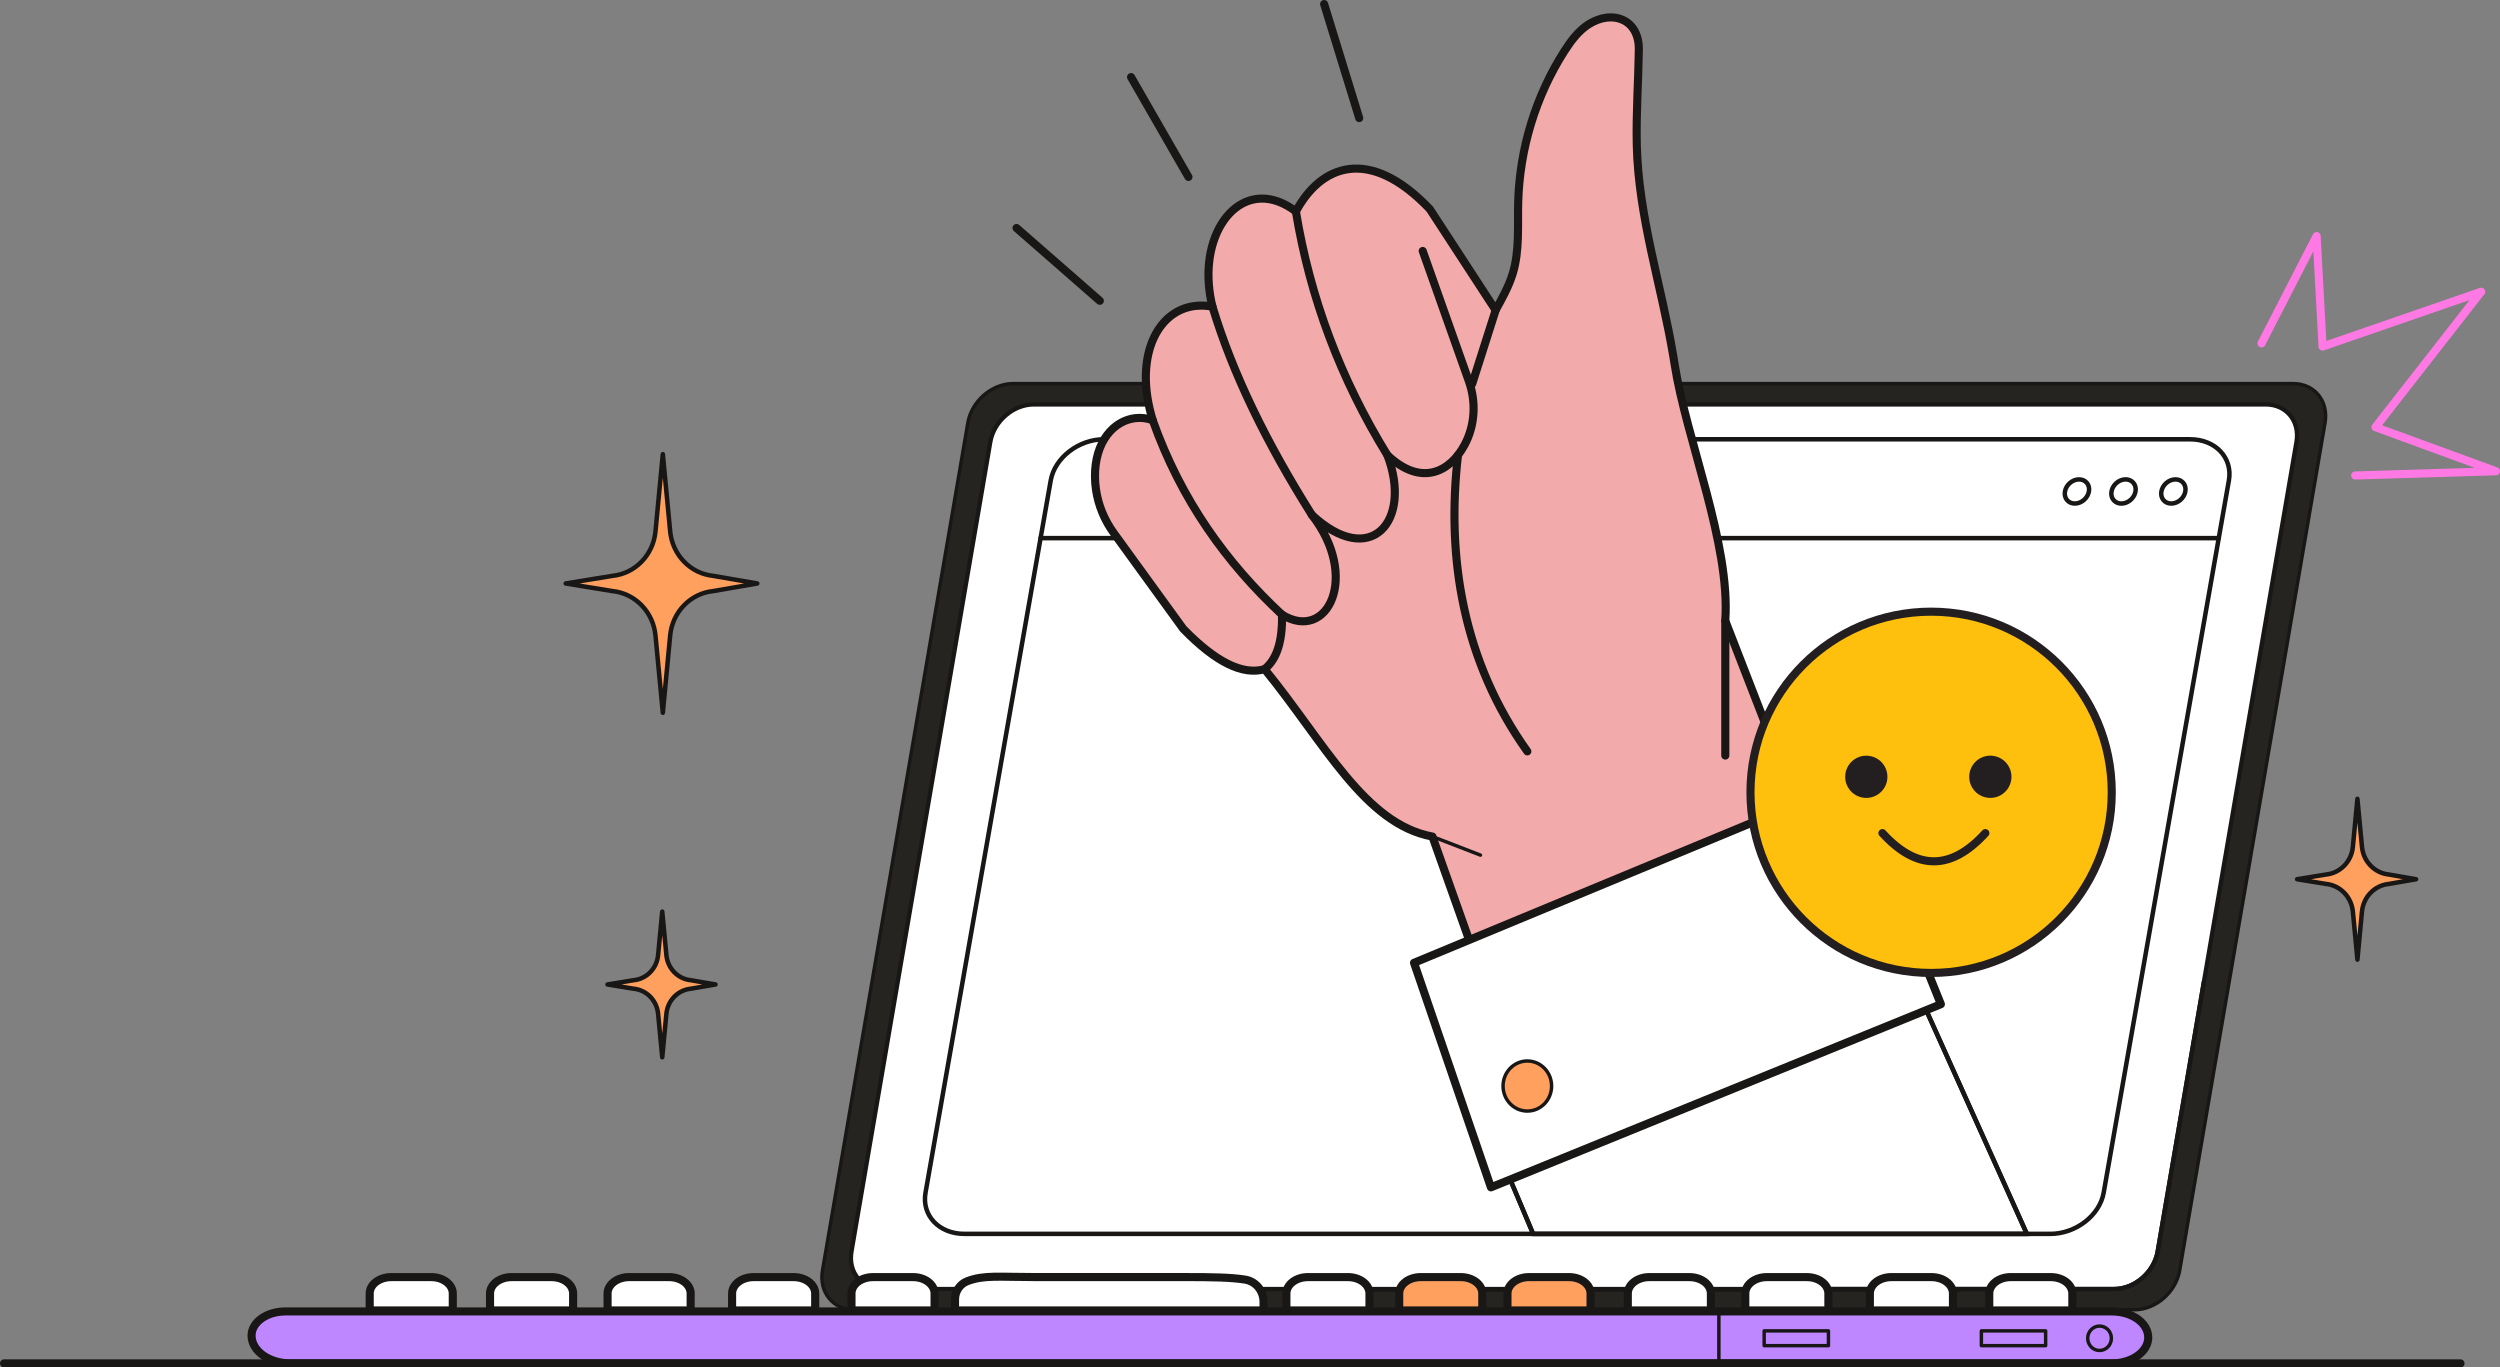 <?xml version="1.0" encoding="UTF-8"?><svg id="_圖層_2" xmlns="http://www.w3.org/2000/svg" viewBox="0 0 555.12 303.64"><rect x="0" y="0" width="555.12" height="303.64" fill="#808080" stroke="none"/><defs><style>.cls-1{fill:#ffbf0d;}.cls-2,.cls-3{fill:#fff;}.cls-4{fill:#f2aaaa;}.cls-5{fill:#bf87ff;}.cls-3{stroke-miterlimit:10;}.cls-3,.cls-6,.cls-7,.cls-8,.cls-9{stroke:#191716;}.cls-10{fill:#ffa05f;}.cls-6,.cls-7,.cls-11,.cls-12,.cls-8,.cls-9{fill:none;stroke-linecap:round;stroke-linejoin:round;}.cls-7{stroke-width:.96px;}.cls-11{stroke:#ff79e4;}.cls-11,.cls-12,.cls-8{stroke-width:1.8px;}.cls-12{stroke:#231f20;}.cls-13{fill:#262421;}.cls-14{fill:#231f20;}.cls-9{stroke-width:.77px;}</style></defs><g id="_圖層_5"><path class="cls-13" d="m189.69,290.84c-4.72,0-7.88-3.9-7.06-8.71l29.69-173.13,2.59-15.1c.83-4.81,5.32-8.71,10.04-8.71h284.27c4.72,0,7.88,3.9,7.05,8.71l-2.59,15.1-29.69,173.13c-.82,4.81-5.32,8.71-10.04,8.71H189.69Z"/><path class="cls-5" d="m477.02,296.95v.67c0,2.83-3.21,5.12-7.18,5.12H63.53c-4.23,0-7.66-2.44-7.66-5.46v-.72c0-2.96,3.37-5.36,7.52-5.36h405.56c2.23,0,4.24.64,5.7,1.68,1.46,1.04,2.36,2.48,2.36,4.06Z"/><path class="cls-9" d="m224.95,85.18h284.27c4.72,0,7.88,3.9,7.05,8.71l-2.59,15.1-29.69,173.13c-.83,4.81-5.32,8.71-10.04,8.71H189.69c-4.72,0-7.88-3.9-7.06-8.71l29.69-173.13,2.59-15.1c.83-4.81,5.32-8.71,10.04-8.71Z"/><path class="cls-2" d="m229.55,89.8h273.58c4.54,0,7.59,3.72,6.8,8.32l-2.47,14.42-28.36,165.36c-.79,4.59-5.11,8.32-9.65,8.32H195.87c-4.54,0-7.59-3.72-6.8-8.32l28.36-165.36,2.47-14.42c.79-4.6,5.11-8.32,9.66-8.32Z"/><path class="cls-7" d="m229.55,89.8h273.58c4.54,0,7.59,3.72,6.8,8.32l-2.47,14.42-28.36,165.36c-.79,4.59-5.11,8.32-9.65,8.32H195.87c-4.54,0-7.59-3.72-6.8-8.32l28.36-165.36,2.47-14.42c.79-4.6,5.11-8.32,9.66-8.32Z"/><path class="cls-8" d="m477.02,296.95c0,3.2-3.64,5.79-8.12,5.79H64.53c-2.39,0-4.56-.69-6.13-1.81-1.57-1.12-2.54-2.66-2.54-4.37,0-2.96,3.37-5.36,7.52-5.36h405.56c2.23,0,4.24.64,5.7,1.68,1.46,1.04,2.36,2.48,2.36,4.06Z"/><line class="cls-7" x1="289.25" y1="286.35" x2="435.14" y2="286.35"/><polyline class="cls-11" points="522.97 105.58 554.22 104.64 527.47 94.85 550.94 64.78 515.72 76.95 514.4 52.42 502.17 76.24"/><path class="cls-6" d="m410.83,273.98h-196.68c-5.66,0-9.53-4.1-8.64-9.15l27.8-158.14c.89-5.06,6.2-9.15,11.86-9.15h241.11c5.66,0,9.53,4.1,8.64,9.15l-27.8,158.14c-.89,5.06-6.2,9.15-11.86,9.15h-44.43Z"/><path class="cls-6" d="m458.52,109.13c-.26,1.48.72,2.68,2.19,2.68s2.87-1.2,3.13-2.68c.26-1.48-.72-2.68-2.19-2.68s-2.87,1.2-3.13,2.68Z"/><ellipse class="cls-6" cx="471.53" cy="109.13" rx="2.92" ry="2.45" transform="translate(55.31 356.15) rotate(-43.72)"/><path class="cls-6" d="m479.93,109.13c-.26,1.48.72,2.68,2.19,2.68s2.87-1.2,3.13-2.68c.26-1.48-.72-2.68-2.19-2.68s-2.87,1.2-3.13,2.68Z"/><line class="cls-6" x1="231.06" y1="119.49" x2="492.67" y2="119.49"/><path class="cls-4" d="m318.08,185.76c-15.13-2.8-23.93-20.83-37.27-37.17-4.85,1.39-10.85-1.52-18.07-8.96l-15.43-21.27c-2.05-2.83-3.43-6.12-3.94-9.59-.14-.93-.22-1.87-.23-2.82-.1-7.96,4.24-12.6,9.01-13.11,1.26-.14,2.56.02,3.81.47-.55-1.79-.95-3.53-1.2-5.21-1.69-11.34,3.27-19.64,11.14-20.21,1.06-.08,2.17-.01,3.32.2-.41-1.63-.66-3.23-.79-4.79-1.17-14.2,8.67-24.44,19.32-16.35,5.48-10.23,16.21-14.71,29.72-.54l10.81,16.59,3.82,5.86c.68-1.23,1.36-2.46,1.99-3.72.72-1.44,1.36-2.92,1.83-4.46,1.52-5.06,1.05-10.49,1.19-15.79.32-11.85,3.91-23.59,10.23-33.49,1.47-2.3,3.14-4.56,5.41-6,5.34-3.38,11.25-1.09,11.15,5.62-.1,6.96-.61,14.03-.46,21.05.35,16.04,5.45,31.18,8.08,46.84.1.61.2,1.22.3,1.83,2.61,16.89,12.47,40.03,11.27,57.09l52.03,133.98h-86.5l-30.56-86.06Z"/><path class="cls-8" d="m318.08,185.76c-15.13-2.8-23.93-20.83-37.27-37.17-4.85,1.39-10.85-1.52-18.07-8.96l-15.43-21.27c-2.05-2.83-3.43-6.12-3.94-9.59-.14-.93-.22-1.87-.23-2.82-.1-7.96,4.24-12.6,9.01-13.11,1.26-.14,2.56.02,3.81.47-.55-1.79-.95-3.53-1.2-5.21-1.69-11.34,3.27-19.64,11.14-20.21,1.06-.08,2.17-.01,3.32.2-.41-1.63-.66-3.23-.79-4.79-1.17-14.2,8.67-24.44,19.32-16.35,5.48-10.23,16.21-14.71,29.72-.54l10.81,16.59,3.82,5.86c.68-1.23,1.36-2.46,1.99-3.72.72-1.44,1.36-2.92,1.83-4.46,1.52-5.06,1.05-10.49,1.19-15.79.32-11.85,3.91-23.59,10.23-33.49,1.47-2.3,3.14-4.56,5.41-6,5.34-3.38,11.25-1.09,11.15,5.62-.1,6.96-.61,14.03-.46,21.05.35,16.04,5.45,31.18,8.08,46.84.1.61.2,1.22.3,1.83,2.61,16.89,12.47,40.03,11.27,57.09l52.03,133.98h-86.5l-30.56-86.06Z"/><path class="cls-8" d="m280.81,148.58c2.49-2.03,3.99-5.7,3.86-12.1,10.15,6.26,17.33-8.44,6.62-22.16,12.99,12.09,22.38,1.5,16.78-13.26,7.49,7.06,13.87,3.79,17.13-2.26,2.33-4.32,2.61-9.51.96-14.15l-10.25-28.92"/><path class="cls-8" d="m284.67,136.49c-12.28-11.45-22.36-25.29-28.71-43.18"/><path class="cls-8" d="m269.23,68.1c4.49,14.92,12.08,30.37,22.07,46.23"/><path class="cls-8" d="m308.07,101.07c-10.39-16.88-17.17-34.91-20.32-54.11"/><line class="cls-8" x1="332.11" y1="68.87" x2="326.9" y2="85.23"/><line class="cls-8" x1="251.15" y1="17.12" x2="263.89" y2="39.29"/><polygon class="cls-3" points="333.4 257.31 340.43 273.98 450.06 273.98 425.14 218.59 333.4 257.31"/><polygon class="cls-6" points="333.4 257.31 340.43 273.98 450.06 273.98 425.14 218.59 333.4 257.31"/><line class="cls-8" x1="294.02" y1=".9" x2="301.81" y2="26.22"/><line class="cls-8" x1="225.72" y1="50.63" x2="244.21" y2="66.79"/><polygon class="cls-2" points="313.98 213.79 411.04 173.54 430.97 222.98 331.06 263.65 313.98 213.79"/><polygon class="cls-8" points="313.98 213.79 411.04 173.54 430.97 222.98 331.06 263.65 313.98 213.79"/><line class="cls-8" x1="383.1" y1="137.84" x2="383.1" y2="167.77"/><line class="cls-9" x1="328.73" y1="189.88" x2="318.08" y2="185.76"/><path class="cls-8" d="m323.74,101.07c-2.63,22.87,1.13,45.76,15.4,65.77"/><ellipse class="cls-10" cx="339.14" cy="241.15" rx="5.39" ry="5.56"/><ellipse class="cls-9" cx="339.14" cy="241.15" rx="5.39" ry="5.56"/><path class="cls-7" d="m489.37,218.03l-10.27,59.87c-.79,4.59-5.11,8.32-9.65,8.32h-67.66"/><path class="cls-2" d="m212.06,290.98v-2.44c0-1.8,1.08-3.42,2.72-4.05,3.72-1.42,7.09-.92,15.04-.92h32.99c6.56,0,10.6.07,13.69.57,2.35.38,4.07,2.48,4.07,4.94v1.9h-68.51Z"/><path class="cls-8" d="m212.06,290.98v-2.44c0-1.8,1.08-3.42,2.72-4.05,3.72-1.42,7.09-.92,15.04-.92h32.99c6.56,0,10.6.07,13.69.57,2.35.38,4.07,2.48,4.07,4.94v1.9h-68.51Z"/><path class="cls-2" d="m285.64,290.98v-3.76c0-2.01,2.14-3.64,4.78-3.64h8.89c2.64,0,4.78,1.63,4.78,3.64v3.76h-18.45Z"/><path class="cls-8" d="m285.64,290.98v-3.76c0-2.01,2.14-3.64,4.78-3.64h8.89c2.64,0,4.78,1.63,4.78,3.64v3.76h-18.45Z"/><path class="cls-10" d="m310.69,290.98v-3.76c0-2.01,2.14-3.64,4.78-3.64h8.89c2.64,0,4.78,1.63,4.78,3.64v3.76h-18.45Z"/><path class="cls-8" d="m310.69,290.98v-3.76c0-2.01,2.14-3.64,4.78-3.64h8.89c2.64,0,4.78,1.63,4.78,3.64v3.76h-18.45Z"/><path class="cls-10" d="m334.73,290.98v-3.76c0-2.01,2.14-3.64,4.78-3.64h8.89c2.64,0,4.78,1.63,4.78,3.64v3.76h-18.45Z"/><path class="cls-8" d="m334.73,290.98v-3.76c0-2.01,2.14-3.64,4.78-3.64h8.89c2.64,0,4.78,1.63,4.78,3.64v3.76h-18.45Z"/><path class="cls-2" d="m361.45,290.98v-3.76c0-2.01,2.14-3.64,4.78-3.64h8.89c2.64,0,4.78,1.63,4.78,3.64v3.76h-18.45Z"/><path class="cls-8" d="m361.45,290.98v-3.76c0-2.01,2.14-3.64,4.78-3.64h8.89c2.64,0,4.78,1.63,4.78,3.64v3.76h-18.45Z"/><path class="cls-2" d="m387.54,290.98v-3.76c0-2.01,2.14-3.64,4.78-3.64h8.89c2.64,0,4.78,1.63,4.78,3.64v3.76h-18.45Z"/><path class="cls-8" d="m387.54,290.98v-3.76c0-2.01,2.14-3.64,4.78-3.64h8.89c2.64,0,4.78,1.63,4.78,3.64v3.76h-18.45Z"/><path class="cls-2" d="m415.2,290.98v-3.76c0-2.01,2.14-3.64,4.78-3.64h8.89c2.64,0,4.78,1.63,4.78,3.64v3.76h-18.45Z"/><path class="cls-8" d="m415.2,290.98v-3.76c0-2.01,2.14-3.64,4.78-3.64h8.89c2.64,0,4.78,1.63,4.78,3.64v3.76h-18.45Z"/><path class="cls-2" d="m441.71,290.98v-3.76c0-2.01,2.14-3.64,4.78-3.64h8.89c2.64,0,4.78,1.63,4.78,3.64v3.76h-18.45Z"/><path class="cls-8" d="m441.71,290.98v-3.76c0-2.01,2.14-3.64,4.78-3.64h8.89c2.64,0,4.78,1.63,4.78,3.64v3.76h-18.45Z"/><path class="cls-2" d="m82.09,290.98v-3.76c0-2.01,2.14-3.64,4.78-3.64h8.89c2.64,0,4.78,1.63,4.78,3.64v3.76h-18.45Z"/><path class="cls-8" d="m82.09,290.98v-3.76c0-2.01,2.14-3.64,4.78-3.64h8.89c2.64,0,4.78,1.63,4.78,3.64v3.76h-18.45Z"/><path class="cls-2" d="m108.81,290.98v-3.76c0-2.01,2.14-3.64,4.78-3.64h8.89c2.64,0,4.78,1.63,4.78,3.64v3.76h-18.45Z"/><path class="cls-8" d="m108.81,290.98v-3.76c0-2.01,2.14-3.64,4.78-3.64h8.89c2.64,0,4.78,1.63,4.78,3.64v3.76h-18.45Z"/><path class="cls-2" d="m134.91,290.98v-3.76c0-2.01,2.14-3.64,4.78-3.64h8.89c2.64,0,4.78,1.63,4.78,3.64v3.76h-18.45Z"/><path class="cls-8" d="m134.91,290.98v-3.76c0-2.01,2.14-3.64,4.78-3.64h8.89c2.64,0,4.78,1.63,4.78,3.64v3.76h-18.45Z"/><path class="cls-2" d="m162.56,290.98v-3.76c0-2.01,2.14-3.64,4.78-3.64h8.89c2.64,0,4.78,1.63,4.78,3.64v3.76h-18.45Z"/><path class="cls-8" d="m162.56,290.98v-3.76c0-2.01,2.14-3.64,4.78-3.64h8.89c2.64,0,4.78,1.63,4.78,3.64v3.76h-18.45Z"/><path class="cls-2" d="m189.07,290.98v-3.76c0-2.01,2.14-3.64,4.78-3.64h8.89c2.64,0,4.78,1.63,4.78,3.64v3.76h-18.45Z"/><path class="cls-8" d="m189.07,290.98v-3.76c0-2.01,2.14-3.64,4.78-3.64h8.89c2.64,0,4.78,1.63,4.78,3.64v3.76h-18.45Z"/><line class="cls-9" x1="381.67" y1="291.2" x2="381.67" y2="302.74"/><rect class="cls-9" x="391.73" y="295.52" width="14.27" height="3.28"/><rect class="cls-9" x="439.96" y="295.52" width="14.27" height="3.28"/><ellipse class="cls-9" cx="466.2" cy="297.16" rx="2.63" ry="2.71"/><path class="cls-10" d="m147.18,100.85l1.63,17.15c.5,5.23,4.5,9.36,9.56,9.87l9.78,1.69-9.78,1.69c-5.06.51-9.07,4.65-9.56,9.87l-1.63,17.15-1.63-17.15c-.5-5.23-4.5-9.36-9.56-9.87l-10.37-1.69,10.37-1.69c5.06-.51,9.07-4.65,9.56-9.87l1.63-17.15Z"/><path class="cls-6" d="m147.18,100.85l1.63,17.15c.5,5.23,4.5,9.36,9.56,9.87l9.78,1.69-9.78,1.69c-5.06.51-9.07,4.65-9.56,9.87l-1.63,17.15-1.63-17.15c-.5-5.23-4.5-9.36-9.56-9.87l-10.37-1.69,10.37-1.69c5.06-.51,9.07-4.65,9.56-9.87l1.63-17.15Z"/><path class="cls-10" d="m523.46,177.38l1.01,10.66c.31,3.25,2.8,5.82,5.94,6.14l6.08,1.05-6.08,1.05c-3.15.32-5.64,2.89-5.94,6.14l-1.01,10.66-1.01-10.66c-.31-3.25-2.8-5.82-5.94-6.14l-6.44-1.05,6.44-1.05c3.15-.32,5.64-2.89,5.94-6.14l1.01-10.66Z"/><path class="cls-6" d="m523.46,177.38l1.01,10.66c.31,3.25,2.8,5.82,5.94,6.14l6.08,1.05-6.08,1.05c-3.15.32-5.64,2.89-5.94,6.14l-1.01,10.66-1.01-10.66c-.31-3.25-2.8-5.82-5.94-6.14l-6.44-1.05,6.44-1.05c3.15-.32,5.64-2.89,5.94-6.14l1.01-10.66Z"/><path class="cls-10" d="m147.05,202.43l.92,9.66c.28,2.94,2.54,5.27,5.39,5.56l5.51.95-5.51.95c-2.85.29-5.11,2.62-5.39,5.56l-.92,9.66-.92-9.66c-.28-2.94-2.54-5.27-5.39-5.56l-5.84-.95,5.84-.95c2.85-.29,5.11-2.62,5.39-5.56l.92-9.66Z"/><path class="cls-6" d="m147.05,202.43l.92,9.66c.28,2.94,2.54,5.27,5.39,5.56l5.51.95-5.51.95c-2.85.29-5.11,2.62-5.39,5.56l-.92,9.66-.92-9.66c-.28-2.94-2.54-5.27-5.39-5.56l-5.84-.95,5.84-.95c2.85-.29,5.11-2.62,5.39-5.56l.92-9.66Z"/><line class="cls-8" x1=".9" y1="302.74" x2="546.34" y2="302.74"/><circle class="cls-1" cx="428.8" cy="175.93" r="40.11"/><circle class="cls-12" cx="428.8" cy="175.93" r="40.11"/><circle class="cls-14" cx="414.39" cy="172.47" r="4.69" transform="translate(177.77 553.89) rotate(-80.78)"/><circle class="cls-14" cx="441.93" cy="172.47" r="4.69" transform="translate(200.9 581.07) rotate(-80.78)"/><path class="cls-12" d="m417.99,184.99c7.62,8.35,15.23,8.35,22.85,0"/></g></svg>